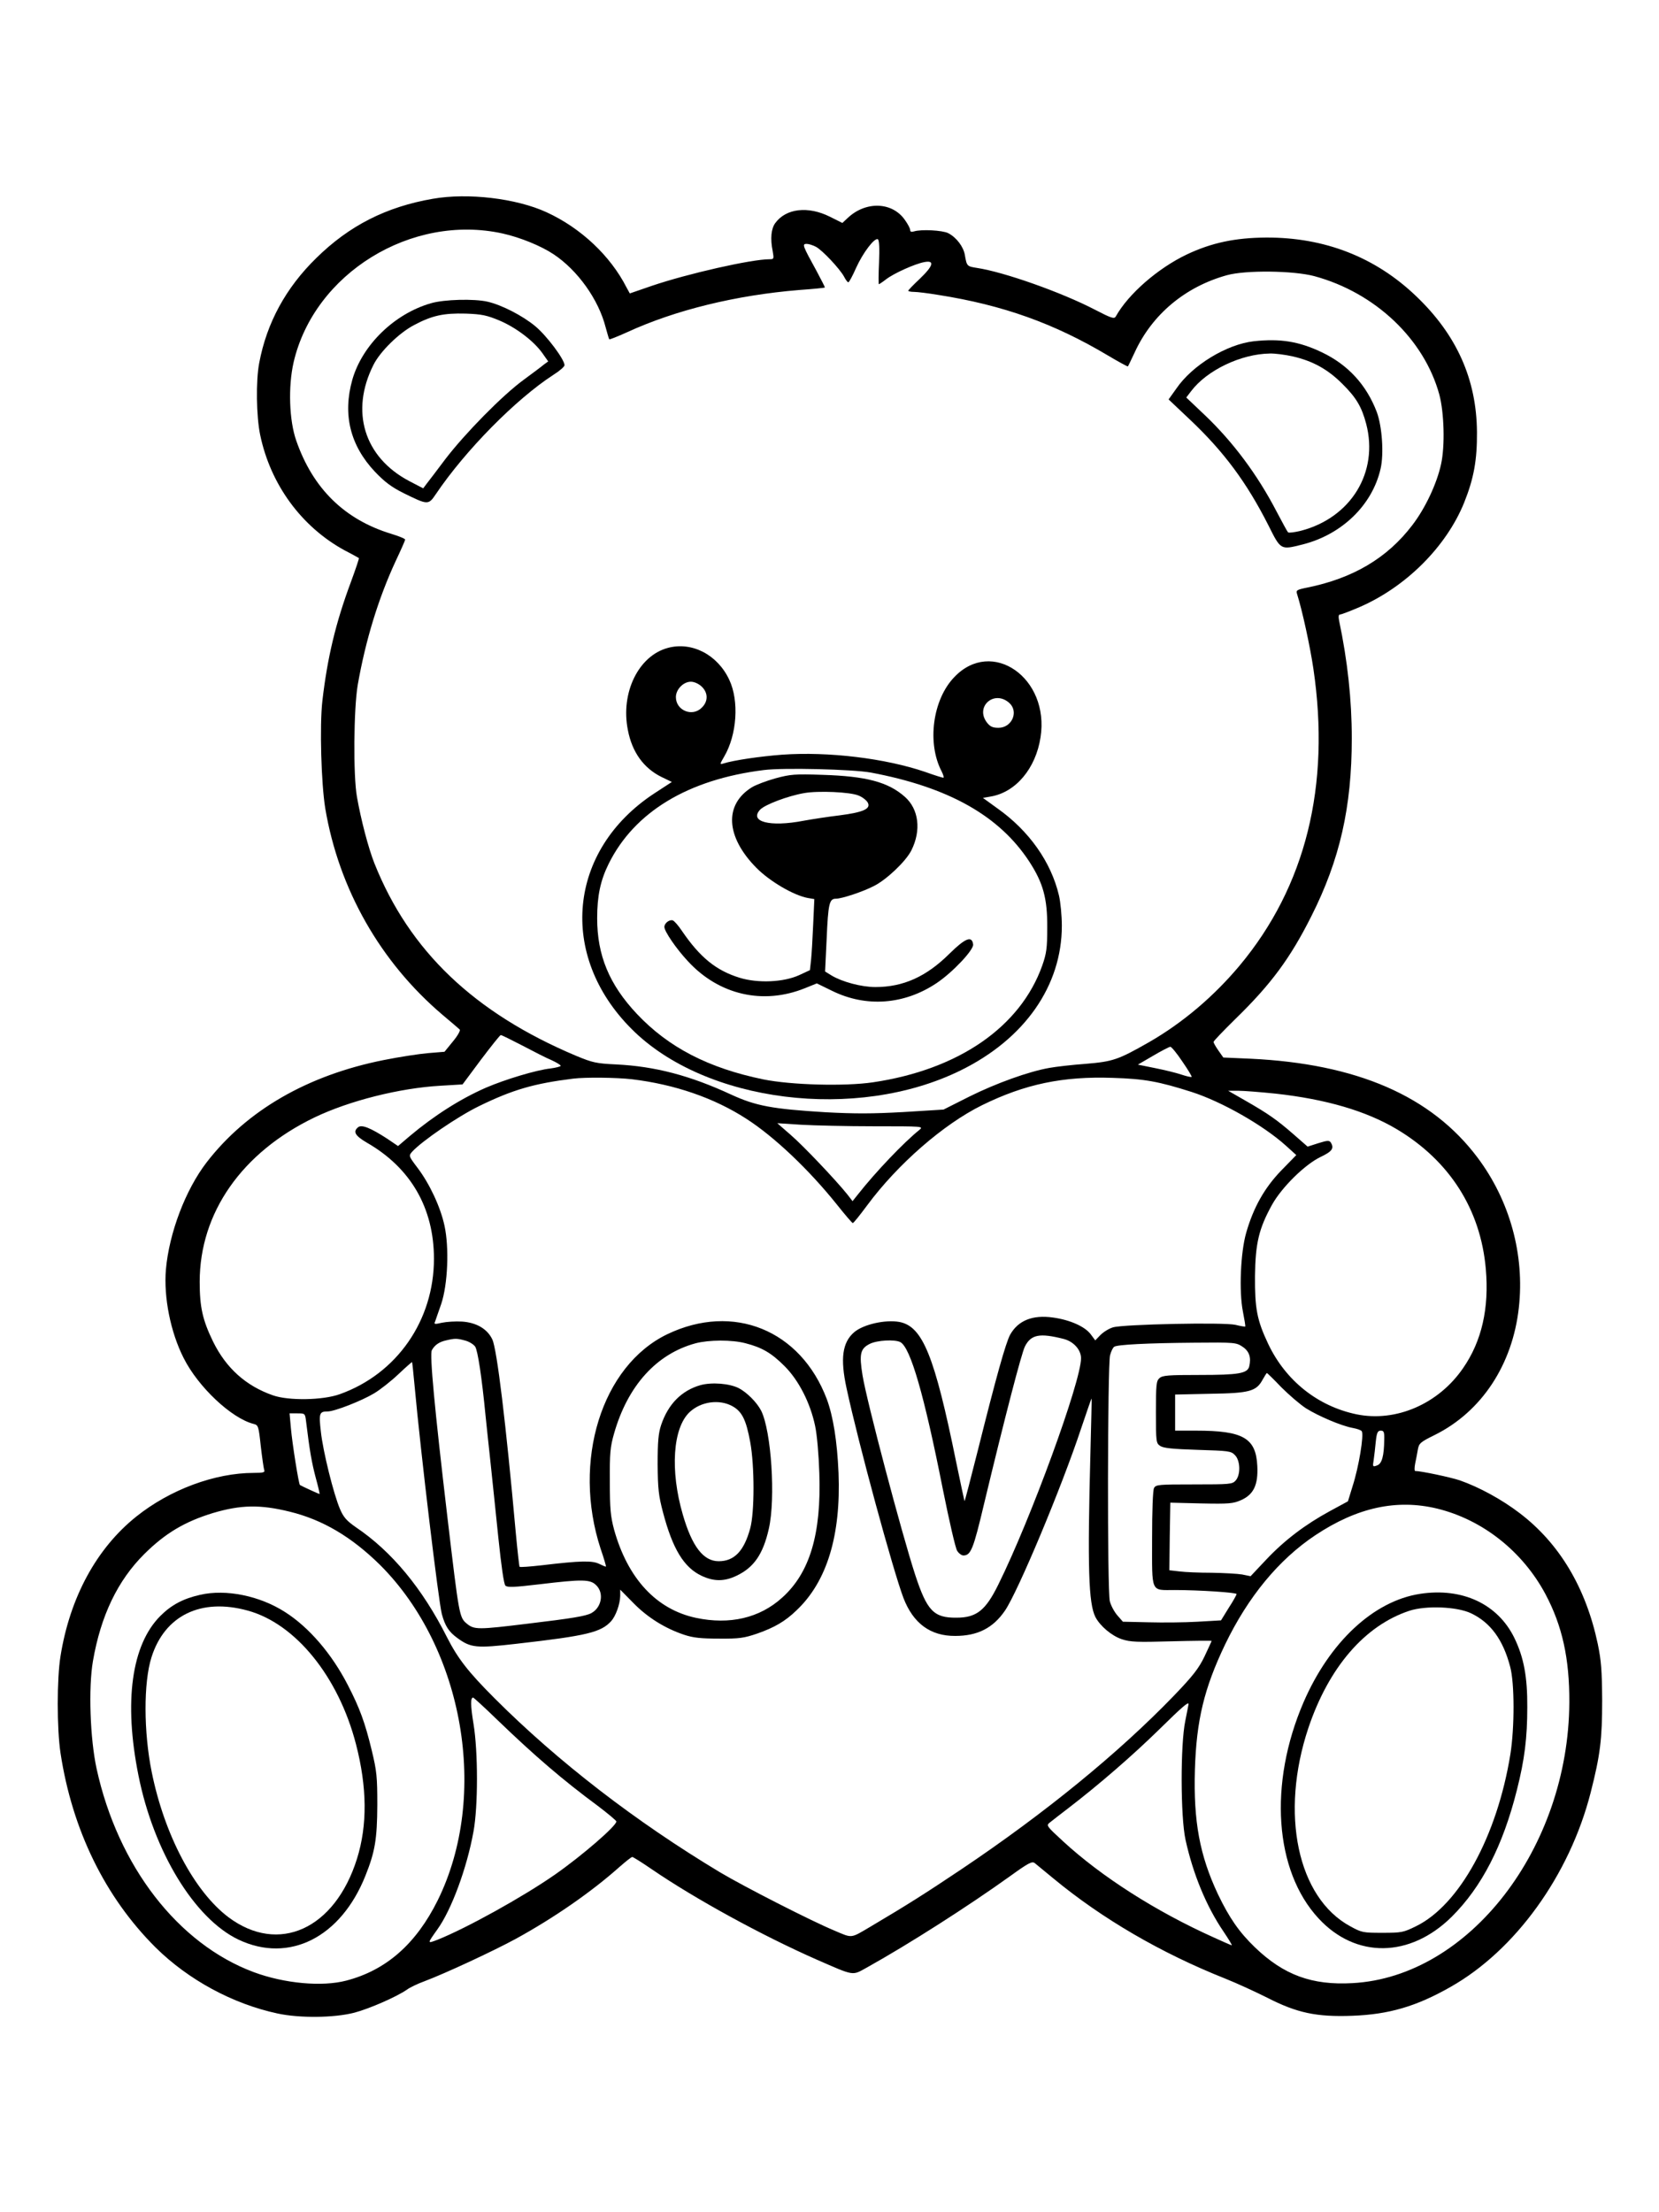 <?xml version="1.0" standalone="no"?>
<!DOCTYPE svg PUBLIC "-//W3C//DTD SVG 20010904//EN"
 "http://www.w3.org/TR/2001/REC-SVG-20010904/DTD/svg10.dtd">
<svg version="1.0" xmlns="http://www.w3.org/2000/svg"
 width="864pt" height="1152pt" viewBox="0 0 864 1152"
 preserveAspectRatio="xMidYMid meet">

<g transform="translate(0,1152) scale(0.1,-0.1)"
fill="#000000" stroke="none">
<path d="M2255 10485 c-244 -42 -436 -140 -607 -308 -160 -156 -259 -339 -298
-547 -18 -93 -15 -280 5 -375 54 -259 216 -479 440 -601 39 -20 72 -39 74 -40
2 -2 -17 -58 -42 -126 -79 -212 -122 -393 -148 -617 -15 -131 -6 -432 15 -561
71 -420 287 -800 611 -1075 44 -37 84 -71 89 -76 5 -5 -10 -32 -35 -62 l-44
-54 -85 -7 c-47 -4 -151 -20 -231 -36 -397 -79 -714 -262 -923 -533 -110 -143
-195 -367 -212 -558 -12 -144 24 -326 92 -460 76 -152 250 -315 365 -344 24
-6 26 -11 37 -115 7 -60 15 -116 18 -125 5 -12 -4 -15 -54 -15 -203 0 -437
-87 -613 -228 -206 -165 -345 -420 -394 -727 -19 -117 -19 -377 0 -503 61
-401 232 -751 495 -1013 171 -169 402 -294 635 -344 115 -25 296 -23 400 4 80
21 223 84 274 120 15 11 56 31 92 44 109 41 358 157 474 220 199 109 394 244
540 374 33 29 63 53 68 53 4 0 49 -28 100 -63 228 -156 574 -345 857 -470 204
-89 186 -86 266 -42 217 121 524 317 743 474 97 70 116 80 130 69 9 -7 52 -43
96 -79 255 -211 561 -389 895 -522 63 -25 162 -71 220 -100 154 -79 256 -101
443 -94 189 7 332 48 511 150 338 191 620 582 730 1012 50 196 60 278 60 480
-1 157 -5 208 -23 295 -62 293 -200 523 -406 680 -94 72 -212 136 -312 171
-47 16 -203 49 -233 49 -4 0 -4 17 0 38 4 20 11 53 14 73 6 33 12 39 89 77
243 121 404 365 437 662 31 276 -47 558 -215 782 -241 321 -629 489 -1185 515
l-139 6 -26 37 c-14 20 -25 40 -25 44 0 5 51 58 114 120 186 181 286 317 395
534 149 295 211 569 211 927 0 202 -22 404 -66 613 -4 21 -3 32 5 32 6 0 51
17 100 38 243 105 453 315 546 544 51 127 68 223 67 368 -2 274 -105 506 -317
708 -212 203 -476 306 -780 305 -162 -1 -285 -27 -414 -88 -151 -72 -305 -206
-370 -323 -8 -14 -23 -9 -108 35 -175 91 -475 197 -616 218 -51 8 -52 9 -62
67 -7 43 -44 92 -87 114 -30 15 -140 21 -178 9 -14 -4 -20 -2 -20 8 0 8 -13
32 -29 54 -66 92 -202 96 -295 9 l-29 -27 -66 33 c-113 56 -227 43 -283 -33
-22 -29 -27 -82 -14 -146 7 -41 7 -43 -17 -43 -94 0 -426 -75 -614 -139 l-113
-39 -17 31 c-84 165 -238 310 -417 392 -157 72 -409 102 -591 70z m363 -181
c90 -20 199 -64 265 -108 125 -83 234 -235 271 -380 9 -32 17 -61 19 -63 2 -2
44 15 93 37 250 115 566 193 898 220 71 5 131 11 132 13 1 1 -19 40 -44 87
-72 131 -76 140 -51 140 11 0 33 -7 48 -15 33 -17 125 -115 147 -156 8 -16 18
-29 22 -29 4 0 22 33 40 74 36 80 97 160 114 150 7 -5 9 -47 6 -120 -3 -63 -3
-114 -1 -114 2 0 19 11 37 25 41 32 151 81 199 90 56 11 49 -18 -23 -87 -33
-31 -60 -59 -60 -62 0 -3 14 -6 30 -6 17 0 74 -7 128 -16 336 -53 601 -148
880 -314 57 -34 105 -60 106 -58 2 2 17 34 35 72 91 199 264 343 481 403 98
27 346 24 455 -5 317 -86 572 -328 651 -617 25 -94 30 -267 9 -362 -22 -102
-83 -231 -150 -318 -131 -172 -310 -277 -548 -325 -54 -11 -58 -14 -52 -33 28
-89 68 -274 85 -389 90 -610 -40 -1134 -384 -1546 -134 -160 -295 -297 -470
-398 -163 -93 -189 -102 -333 -114 -70 -5 -155 -15 -188 -21 -108 -19 -277
-80 -416 -149 l-135 -68 -210 -13 c-162 -9 -253 -9 -404 -1 -279 17 -363 33
-490 91 -215 100 -398 148 -600 158 -105 5 -123 9 -210 45 -531 224 -868 546
-1050 1002 -32 81 -70 227 -91 346 -20 112 -17 459 4 583 41 234 108 452 198
646 27 57 49 107 49 111 0 5 -33 18 -72 30 -243 74 -408 235 -495 485 -37 105
-43 281 -14 408 107 463 614 776 1089 671z m103 -4229 c57 -30 125 -65 152
-76 26 -12 47 -25 47 -29 0 -4 -24 -10 -53 -14 -74 -8 -236 -57 -336 -100
-133 -58 -271 -146 -397 -252 l-61 -52 -56 38 c-88 57 -133 75 -152 60 -28
-23 -16 -44 45 -80 229 -131 350 -341 350 -605 0 -321 -193 -599 -490 -705
-88 -32 -267 -35 -349 -6 -140 49 -243 141 -311 279 -55 113 -70 180 -70 312
0 360 220 674 598 856 181 87 444 153 655 165 l116 7 96 129 c53 70 99 128
103 128 5 0 55 -25 113 -55z m3436 -82 c29 -42 51 -78 49 -81 -3 -2 -26 3 -53
12 -26 9 -88 24 -138 34 l-89 18 79 46 c44 26 85 47 90 47 6 0 34 -34 62 -76z
m-2867 -93 c225 -27 430 -98 597 -206 146 -94 326 -265 471 -446 42 -53 80
-97 83 -97 4 -1 37 41 75 92 159 215 398 423 599 522 224 110 421 151 680 142
166 -5 240 -19 410 -73 159 -51 376 -175 493 -281 l53 -48 -78 -80 c-87 -90
-145 -192 -183 -325 -29 -101 -38 -304 -17 -410 8 -41 14 -76 12 -78 -1 -1
-24 2 -51 9 -61 14 -581 3 -637 -13 -21 -6 -50 -24 -66 -40 l-27 -28 -23 31
c-30 41 -109 76 -197 88 -106 15 -181 -15 -223 -89 -23 -42 -73 -221 -167
-597 -38 -150 -69 -271 -71 -270 -1 2 -20 92 -43 202 -113 556 -175 708 -296
731 -73 13 -186 -12 -235 -53 -62 -53 -74 -137 -40 -293 63 -292 241 -945 296
-1091 51 -133 141 -199 270 -198 116 0 197 41 259 132 67 98 294 639 397 950
29 86 53 156 54 154 1 -1 -2 -126 -6 -277 -16 -603 -10 -790 26 -861 25 -47
84 -97 137 -115 45 -15 80 -16 260 -11 114 3 208 4 208 2 0 -2 -17 -38 -37
-81 -30 -62 -59 -100 -162 -207 -285 -295 -666 -607 -1104 -901 -191 -128
-283 -186 -472 -298 -107 -63 -94 -62 -188 -22 -121 50 -473 230 -597 304
-438 263 -843 575 -1174 906 -138 138 -192 208 -248 318 -128 254 -287 447
-476 574 -47 33 -63 51 -81 93 -33 76 -89 301 -100 404 -11 96 -8 105 36 105
36 0 178 56 241 94 32 19 89 64 127 100 38 36 70 64 71 63 1 -1 7 -56 13 -122
33 -359 125 -1125 142 -1190 17 -63 37 -93 81 -125 70 -51 98 -54 307 -30 370
42 441 60 494 118 24 27 46 88 47 131 l0 33 68 -69 c74 -76 166 -133 265 -166
48 -16 89 -20 182 -20 105 -1 130 3 198 26 91 32 146 64 205 121 159 150 232
391 219 716 -7 165 -28 295 -61 384 -136 360 -487 503 -831 338 -342 -165
-496 -661 -347 -1117 17 -49 29 -91 28 -93 -2 -1 -17 5 -35 14 -36 18 -97 17
-298 -7 -62 -7 -114 -11 -117 -8 -2 2 -11 83 -20 179 -51 567 -98 955 -122
1005 -26 55 -83 88 -158 93 -33 2 -80 -1 -104 -6 -39 -9 -43 -8 -36 6 3 10 18
51 32 92 34 102 42 292 17 407 -21 98 -78 219 -140 301 -47 62 -47 63 -29 84
51 56 238 184 349 238 176 86 288 118 490 143 65 8 225 6 305 -3z m3353 -75
c263 -29 471 -90 631 -185 275 -164 437 -418 464 -728 18 -204 -21 -376 -118
-516 -128 -187 -350 -283 -555 -241 -202 42 -369 175 -460 366 -59 125 -70
184 -69 354 2 171 20 247 89 372 51 91 171 209 252 248 61 29 72 45 54 75 -8
12 -17 12 -65 -3 l-56 -18 -72 63 c-87 76 -134 109 -253 177 l-89 51 52 0 c29
0 117 -7 195 -15z m-2090 -170 c253 0 258 0 235 -19 -81 -65 -228 -219 -320
-336 l-28 -35 -27 35 c-61 76 -229 253 -295 310 l-70 61 124 -8 c67 -4 239 -8
381 -8z m985 -1107 c53 -13 92 -57 92 -101 0 -121 -261 -836 -431 -1179 -66
-134 -113 -172 -218 -172 -118 -1 -153 35 -215 224 -70 215 -252 902 -274
1038 -18 111 -12 139 38 164 38 19 130 24 159 9 53 -29 124 -275 221 -765 33
-164 66 -309 75 -322 8 -13 23 -24 32 -24 39 0 52 32 108 269 109 454 195 785
213 820 32 62 77 70 200 39z m-3115 -9 c20 -5 44 -20 52 -32 13 -21 34 -155
54 -362 6 -55 17 -165 26 -245 9 -80 26 -253 40 -384 16 -154 29 -244 37 -253
11 -10 43 -9 178 7 225 27 264 26 295 -5 42 -41 28 -116 -25 -145 -29 -16
-104 -28 -330 -55 -261 -32 -280 -32 -319 0 -39 33 -40 39 -101 555 -67 568
-93 846 -81 869 15 27 38 43 74 51 46 11 57 11 100 -1z m1460 -14 c86 -22 135
-51 203 -119 74 -74 134 -192 159 -311 10 -46 19 -151 22 -246 11 -318 -50
-520 -194 -649 -117 -106 -273 -142 -448 -105 -207 44 -356 205 -427 460 -18
68 -22 106 -22 250 -1 148 2 180 22 250 71 249 221 415 425 470 69 18 189 19
260 0z m2588 -18 c35 -23 46 -56 35 -102 -9 -37 -54 -45 -259 -45 -163 0 -193
-2 -209 -17 -16 -14 -18 -34 -18 -177 0 -156 1 -162 23 -176 16 -11 65 -16
194 -20 161 -5 174 -6 194 -27 29 -28 31 -103 4 -133 -17 -19 -30 -20 -216
-20 -186 0 -199 -1 -209 -19 -6 -12 -10 -115 -10 -265 0 -286 -9 -266 118
-266 130 0 322 -13 322 -21 0 -4 -18 -37 -41 -72 l-40 -65 -122 -7 c-67 -4
-182 -5 -255 -3 l-134 3 -28 32 c-16 18 -34 51 -40 74 -14 51 -12 1224 1 1281
5 20 15 41 22 45 17 11 170 19 418 21 210 2 217 1 250 -21z m202 -211 c40 -40
98 -90 129 -110 66 -41 183 -91 243 -102 22 -4 43 -11 47 -17 12 -19 -15 -185
-48 -287 l-24 -78 -94 -51 c-127 -69 -236 -151 -332 -253 l-81 -86 -44 9 c-24
4 -96 8 -159 9 -63 0 -139 3 -168 7 l-52 6 2 176 3 176 161 -4 c145 -3 166 -1
207 17 66 29 90 80 85 178 -7 146 -74 184 -320 184 l-108 0 0 94 0 94 183 4
c206 3 240 13 273 74 10 18 20 34 22 34 2 0 36 -33 75 -74z m-5079 -178 c19
-156 30 -216 50 -292 13 -47 22 -86 20 -86 -3 0 -91 40 -102 47 -6 3 -40 215
-47 296 l-7 77 41 0 c39 0 40 0 45 -42z m5615 -95 c-1 -85 -12 -125 -37 -134
-23 -9 -24 -7 -18 28 3 21 8 64 11 96 5 47 10 57 26 57 16 0 19 -7 18 -47z
m276 -359 c237 -58 445 -223 564 -446 87 -164 125 -334 124 -563 -4 -758 -522
-1429 -1129 -1462 -211 -12 -358 42 -508 186 -83 80 -134 154 -193 277 -95
202 -128 379 -120 649 8 257 48 423 157 651 120 249 280 443 471 570 217 144
423 189 634 138z m-5976 -16 c172 -42 323 -132 471 -278 436 -436 568 -1201
300 -1745 -113 -228 -269 -365 -477 -419 -126 -33 -322 -15 -481 44 -395 147
-708 552 -819 1060 -34 157 -43 421 -19 560 41 237 129 420 268 558 109 108
210 168 357 213 145 43 246 45 400 7z m1083 -1086 c193 -186 340 -312 520
-445 53 -40 97 -77 98 -82 1 -23 -181 -180 -320 -277 -168 -117 -461 -279
-611 -339 -55 -21 -55 -22 -1 54 73 101 154 320 188 510 24 130 24 415 0 560
-16 98 -16 137 -2 137 3 0 61 -53 128 -118z m3598 84 c0 -2 -8 -41 -17 -87
-26 -124 -25 -500 1 -619 39 -178 108 -346 197 -477 27 -40 47 -73 44 -73 -3
0 -44 18 -92 40 -303 136 -586 317 -786 501 -87 80 -89 83 -70 98 11 9 55 43
98 76 159 122 334 274 470 407 124 122 155 148 155 134z"/>
<path d="M2245 9941 c-190 -54 -358 -217 -410 -398 -51 -181 -12 -342 118
-480 51 -53 85 -79 149 -111 126 -62 129 -63 168 -5 153 227 416 494 612 621
32 20 58 43 58 50 0 30 -92 153 -152 203 -66 55 -175 111 -249 128 -69 16
-226 12 -294 -8z m356 -90 c85 -36 177 -105 223 -169 l31 -44 -22 -16 c-11
-10 -59 -45 -106 -80 -111 -81 -305 -279 -407 -412 -43 -58 -88 -116 -98 -129
l-18 -24 -73 38 c-235 124 -308 363 -186 605 35 70 133 166 211 207 94 50 154
63 269 60 85 -3 111 -9 176 -36z"/>
<path d="M6530 9743 c-142 -16 -321 -125 -404 -247 l-40 -56 110 -104 c179
-169 297 -329 410 -552 65 -130 63 -128 179 -99 204 52 362 205 405 394 18 77
8 221 -20 296 -54 141 -149 245 -285 310 -119 57 -217 73 -355 58z m203 -79
c104 -24 182 -67 258 -143 73 -72 101 -121 124 -208 66 -252 -79 -489 -340
-557 -33 -8 -63 -12 -67 -8 -4 4 -30 52 -59 107 -100 193 -228 364 -374 503
l-97 92 26 34 c82 108 259 193 409 195 26 1 80 -6 120 -15z"/>
<path d="M3478 8146 c-153 -41 -247 -234 -208 -428 22 -115 82 -198 175 -244
l54 -26 -92 -60 c-449 -295 -502 -843 -117 -1227 382 -383 1171 -482 1713
-215 334 164 527 441 527 753 0 53 -7 124 -15 158 -41 174 -155 336 -320 453
l-76 55 40 7 c131 22 235 146 260 308 49 310 -254 521 -450 313 -112 -117
-142 -343 -65 -490 9 -18 13 -33 9 -33 -5 0 -47 13 -94 30 -208 71 -504 107
-745 90 -118 -9 -253 -29 -307 -46 -19 -6 -19 -4 5 37 66 113 78 289 26 399
-61 131 -195 200 -320 166z m176 -201 c34 -32 35 -77 1 -110 -49 -50 -135 -15
-135 55 0 40 39 80 78 80 17 0 40 -10 56 -25z m1604 -87 c48 -46 11 -128 -58
-128 -30 0 -43 6 -59 26 -66 84 38 175 117 102z m-723 -361 c405 -76 669 -225
825 -463 73 -112 95 -193 94 -344 0 -108 -4 -135 -26 -198 -114 -320 -436
-542 -881 -608 -149 -22 -427 -14 -571 15 -287 59 -495 167 -659 341 -144 153
-207 305 -207 498 0 117 17 197 60 284 134 270 413 439 808 488 101 13 463 4
557 -13z"/>
<path d="M4039 7467 c-47 -13 -102 -34 -122 -46 -147 -90 -138 -258 22 -420
69 -70 193 -143 267 -157 l35 -6 -6 -132 c-3 -72 -8 -155 -11 -184 l-6 -54
-56 -26 c-81 -37 -213 -43 -309 -14 -124 38 -208 107 -302 245 -18 27 -39 51
-47 54 -17 6 -44 -14 -44 -34 0 -23 62 -114 124 -180 161 -174 390 -227 608
-139 l62 25 80 -39 c177 -87 375 -72 543 40 84 56 195 174 191 202 -6 47 -41
33 -124 -49 -120 -119 -240 -173 -385 -173 -73 0 -173 27 -228 60 l-34 21 8
167 c8 187 14 212 48 212 31 0 140 36 198 66 66 33 166 128 195 185 53 105 39
216 -34 280 -87 77 -202 107 -427 114 -146 5 -168 3 -246 -18z m433 -90 c20
-8 41 -25 47 -36 18 -33 -23 -51 -147 -67 -59 -7 -143 -20 -187 -28 -176 -34
-285 -5 -226 58 25 26 143 71 229 86 72 13 241 6 284 -13z"/>
<path d="M3648 4307 c-98 -28 -168 -98 -205 -208 -14 -43 -18 -84 -18 -204 1
-129 5 -164 28 -251 50 -190 109 -287 201 -330 64 -30 118 -30 181 0 91 43
139 112 169 245 36 158 13 509 -40 615 -23 44 -73 94 -116 117 -49 25 -141 32
-200 16z m167 -110 c50 -28 71 -72 92 -186 23 -124 23 -367 0 -450 -32 -118
-83 -171 -164 -171 -80 0 -139 77 -187 243 -67 230 -52 452 36 534 59 55 155
68 223 30z"/>
<path d="M7395 3220 c-241 -37 -470 -250 -606 -564 -183 -424 -152 -878 78
-1126 194 -210 476 -206 693 8 157 156 267 370 340 661 40 158 54 271 54 431
1 157 -18 259 -67 360 -86 177 -271 264 -492 230z m266 -101 c101 -48 167
-137 204 -279 23 -85 23 -316 1 -455 -69 -427 -266 -786 -492 -896 -65 -32
-75 -34 -174 -34 -101 0 -108 1 -168 34 -275 149 -367 587 -218 1033 106 315
293 533 526 610 86 28 247 22 321 -13z"/>
<path d="M1042 3215 c-88 -20 -149 -52 -207 -110 -150 -150 -191 -447 -114
-830 79 -397 292 -747 522 -856 263 -124 532 12 660 333 50 125 61 190 62 368
0 148 -3 177 -29 285 -35 145 -63 221 -124 339 -84 164 -203 302 -327 381
-132 85 -308 121 -443 90z m248 -82 c249 -68 473 -344 564 -696 58 -224 60
-422 5 -597 -115 -366 -408 -499 -669 -304 -178 134 -334 429 -400 757 -42
207 -43 465 -1 597 69 218 258 310 501 243z"/>
</g>
</svg>
